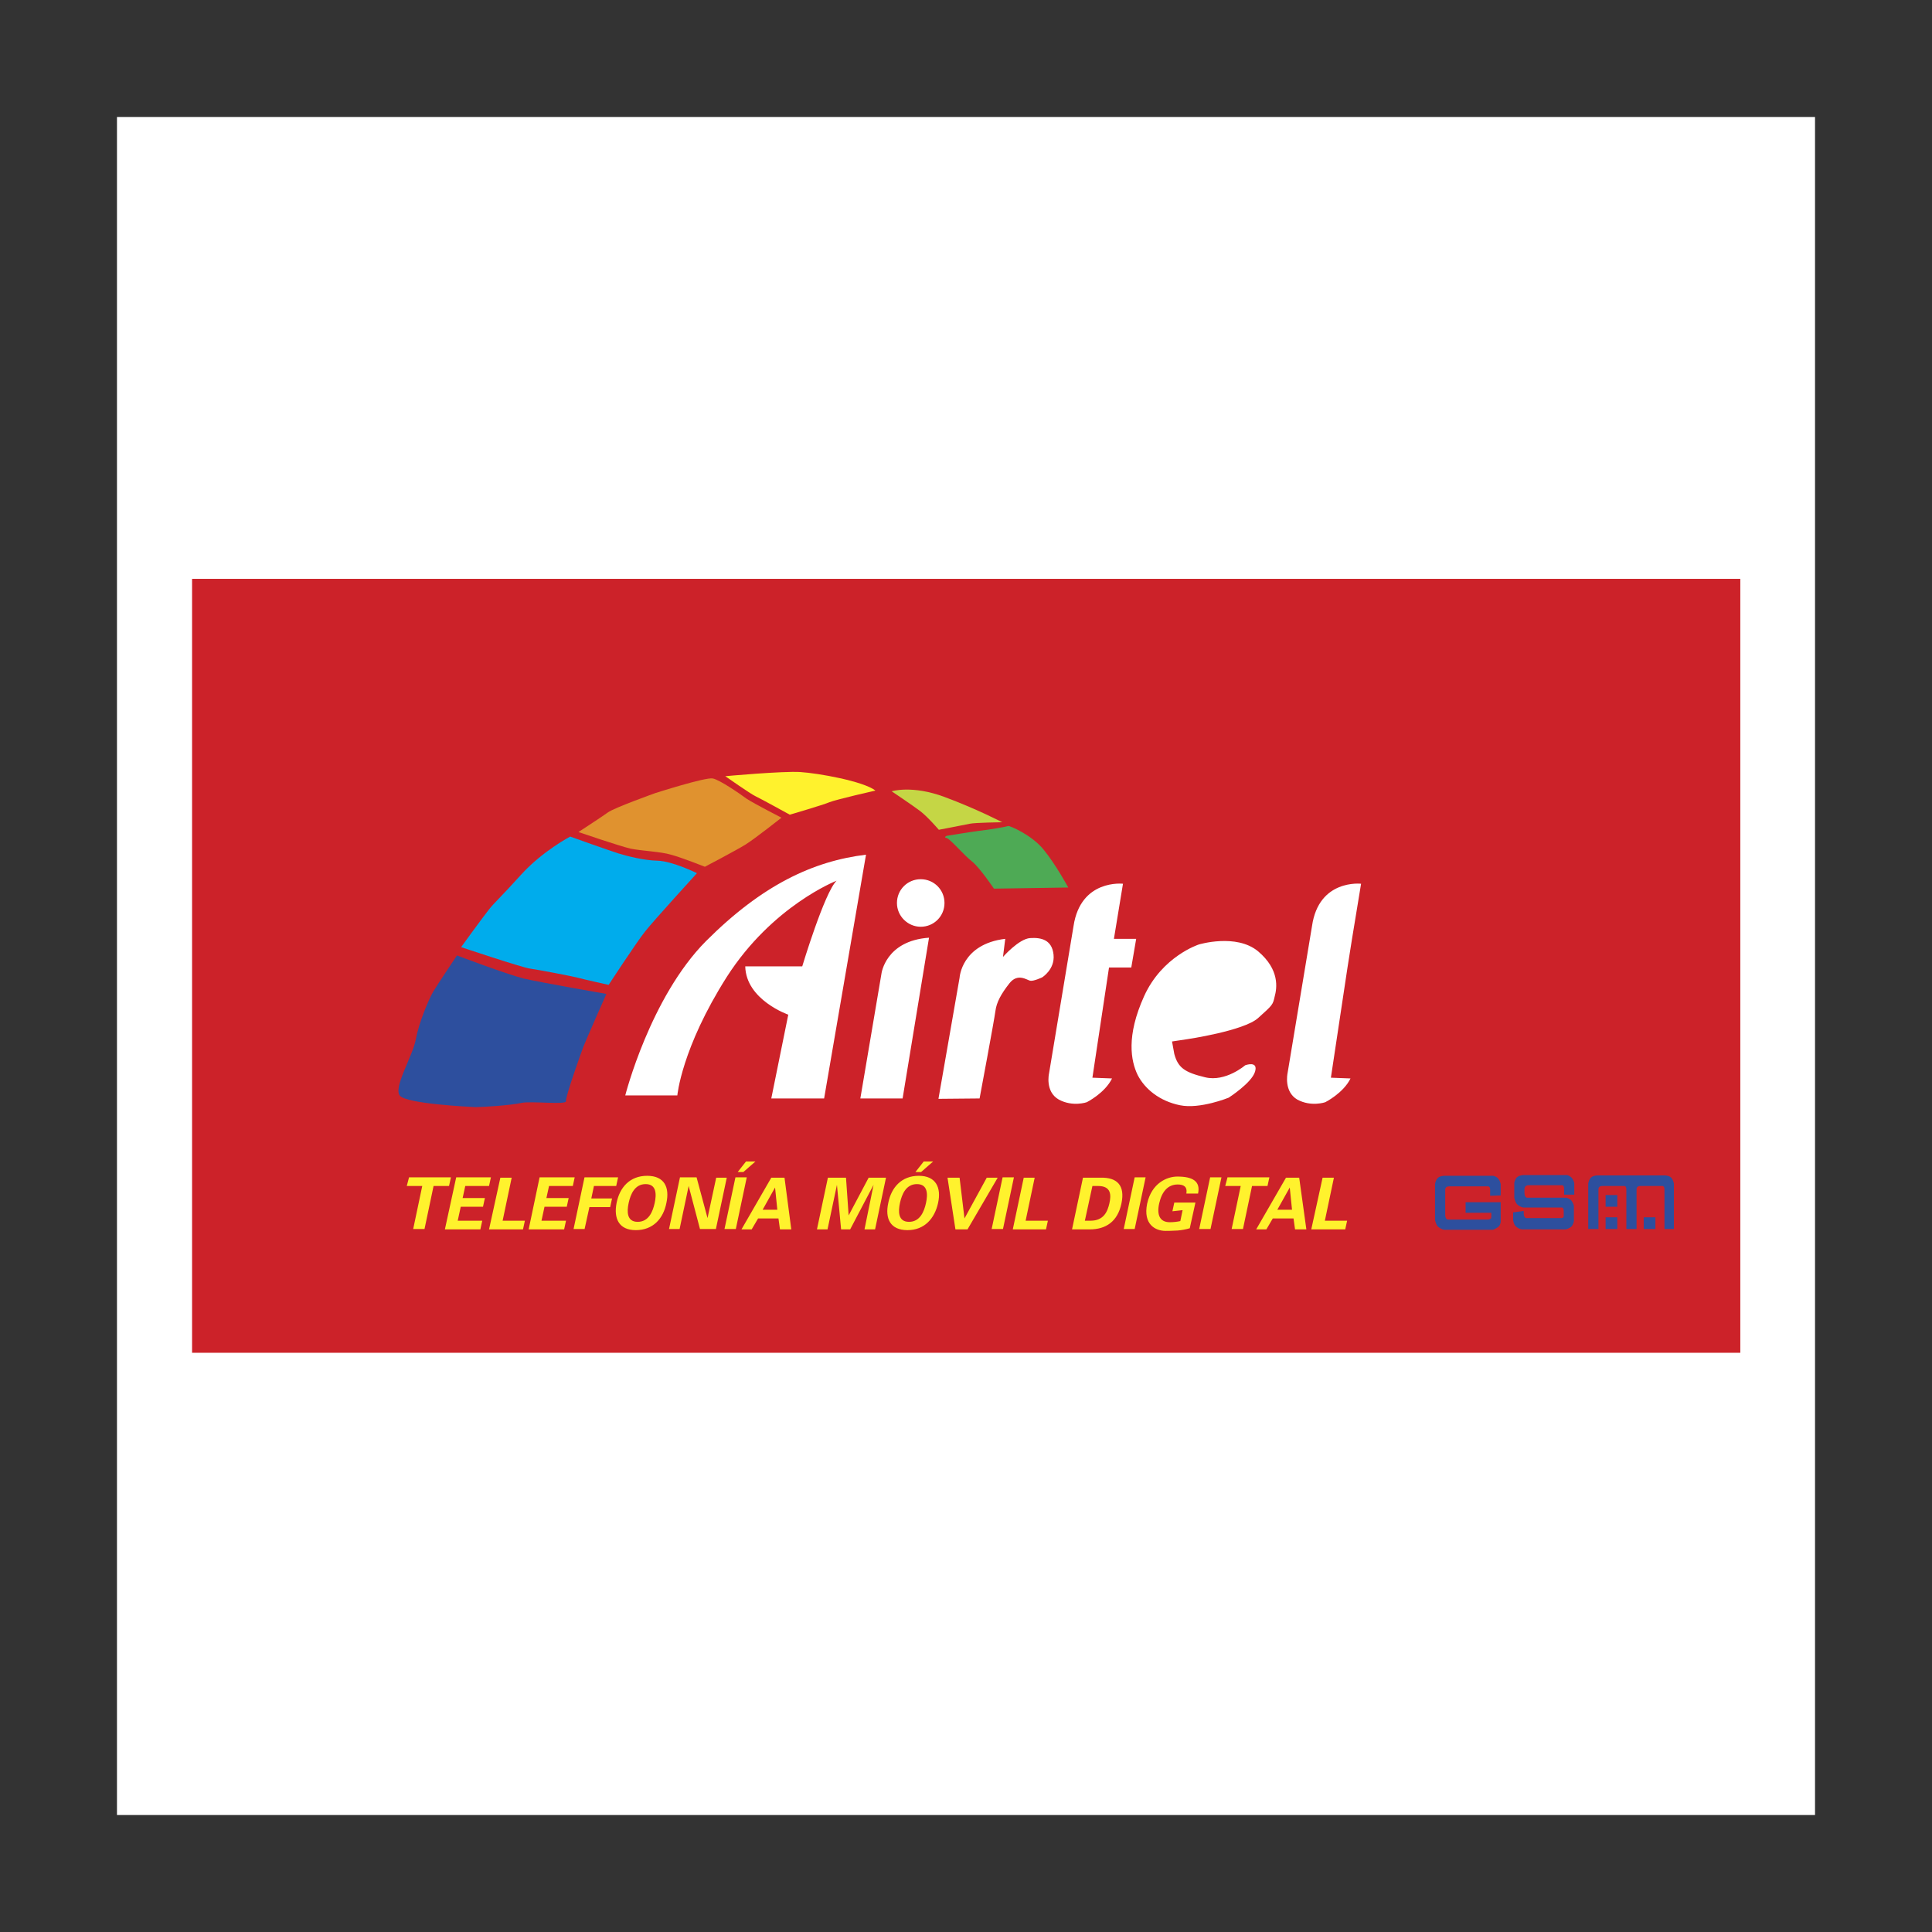 <?xml version="1.0" encoding="utf-8"?>
<!-- Generator: Adobe Illustrator 22.1.0, SVG Export Plug-In . SVG Version: 6.00 Build 0)  -->
<svg version="1.1" id="Layer_1" xmlns="http://www.w3.org/2000/svg" xmlns:xlink="http://www.w3.org/1999/xlink" x="0px" y="0px"
	 viewBox="0 0 512 512" style="enable-background:new 0 0 512 512;" xml:space="preserve">
<rect x="0" y="0" width="512" height="512" fill="#333333" stroke="none"/>
<style type="text/css">
	.st0{fill:#FFFFFF;}
	.st1{fill:#CC2229;}
	.st2{fill:#2D4F9E;}
	.st3{fill:#00ACEC;}
	.st4{fill:#E0922F;}
	.st5{fill:#FFF22D;}
	.st6{fill:#C5D645;}
	.st7{fill:#4EAA55;}
</style>
<g>
	<path class="st0" d="M31,31h450v450H31V31z"/>
	<path class="st1" d="M50.9,153.4h410.3v205.1H50.9V153.4z"/>
	<path class="st2" d="M121.1,253.2c0,0,12.9,4.9,17.6,6.1c4.7,1.1,22,4.1,22,4.1s-5.5,12.4-6.1,14c-0.6,1.6-4.8,13.3-4.6,14.4
		c0.2,1.1-9.4-0.1-11.9,0.5c-2.6,0.6-10,1.1-12.1,1.1c-2.1-0.1-18.1-0.9-20-3c-1.9-2.1,3.4-10.5,4.2-15c0.8-4.4,3.4-10.5,4.6-12.6
		C116,260.8,121.1,253.2,121.1,253.2L121.1,253.2z"/>
	<path class="st3" d="M122.2,251c0,0,16.1,5.4,18.3,5.7c2.2,0.3,10,1.8,12.2,2.3c2.2,0.6,8.6,2,8.6,2s7.5-11.5,9.7-14.2
		c2.2-2.8,13.7-15.4,13.7-15.4s-6.5-3.2-10.4-3.3c-3.9-0.1-8.3-1.3-10.3-1.9c-2-0.6-12.9-4.5-12.9-4.5s-7.4,3.9-13,10.1
		c-5.6,6.2-7,7.3-8.5,9.2C128,243,122.2,251,122.2,251L122.2,251z"/>
	<path class="st4" d="M153.3,220.5c0,0,10.8,3.7,13.8,4.4c3,0.6,8.1,0.8,10.7,1.6c2.7,0.7,9,3.2,9,3.2s8.4-4.4,10.8-5.9
		c2.4-1.5,9.5-7.1,9.5-7.1s-7.2-3.7-9.2-5c-1.9-1.4-7.1-5-9-5.4c-1.9-0.4-15.3,3.9-15.3,3.9s-10.9,3.9-12.5,5.1
		C159.6,216.4,153.3,220.5,153.3,220.5L153.3,220.5z"/>
	<path class="st5" d="M200.2,211c-1.3-0.6-8-5.3-8-5.3s15.3-1.4,19.9-1.1c4.7,0.3,16.6,2.4,19.9,4.9c0,0-10.5,2.4-12.2,3.1
		c-1.6,0.7-10.5,3.3-10.5,3.3S201.5,211.6,200.2,211L200.2,211z"/>
	<path class="st6" d="M236.3,209.7c0,0,5.4-1.7,14,1.5c8.6,3.2,15.3,6.7,15.3,6.7s-7.2,0.1-8.6,0.4c-1.4,0.3-8.2,1.6-8.2,1.6
		s-3-3.5-5-5C241.8,213.4,236.3,209.7,236.3,209.7z"/>
	<path class="st7" d="M250.9,221.5c0,0,6.1-1,8.4-1.3c2.8-0.3,7.4-1.1,7.9-1.3c0.4-0.1,6.3,2.4,9.4,6.3c3.2,3.9,6.5,10,6.5,10
		l-19.7,0.3c0,0-3.7-5.5-5.8-7.2c-2.1-1.6-5.7-5.9-6.7-6.2C249.9,221.9,250.9,221.5,250.9,221.5z"/>
	<path class="st0" d="M165.7,290.3c0,0,6.6-26,21.4-40.9c14.9-14.9,28.4-21.2,42.4-22.9l-11.1,64.6h-14l4.5-22.2
		c0,0-11.2-3.9-11.4-12.8h15.1c0,0,5.9-19.6,9.1-22.7c0,0-17,6.6-29.1,25.5c-12,18.9-13.1,31.4-13.1,31.4L165.7,290.3L165.7,290.3
		L165.7,290.3z M237.7,239.3c0-3.5,2.8-6.3,6.3-6.3c3.5,0,6.3,2.8,6.3,6.3c0,3.5-2.8,6.3-6.3,6.3
		C240.6,245.6,237.7,242.8,237.7,239.3C237.7,239.3,237.7,239.3,237.7,239.3z M228,291.1l5.6-33.1c0,0,1.1-8.7,12.6-9.5l-7,42.6H228
		z M248.7,291.2l5.6-32.1c0,0,0.5-8.9,12.1-10.3l-0.6,4.8c0,0,4.2-4.8,7.2-5c3-0.2,5.8,0.5,6.2,4.4c0.4,3.9-3,6-3,6
		s-2.3,1.1-3.2,0.9c-0.9-0.2-3.3-2.1-5.5,0.7c-2.2,2.8-3.4,5-3.7,7.3c-0.3,2.4-4.2,23.2-4.2,23.2L248.7,291.2L248.7,291.2
		L248.7,291.2z M295.2,248.8l2.4-14.6c0,0-11.2-1.3-13.1,11.2l-6.5,39.1c0,0-1.1,4.8,2.6,6.9c3.7,2,7.4,0.7,7.4,0.7s4.8-2.4,6.7-6.3
		l-5.2-0.2l4.4-29.2h5.9l1.3-7.6L295.2,248.8L295.2,248.8L295.2,248.8z M312.2,268c0,0,4.9,0.6,10.3-1.1c5.4-1.7,7.8-4,6.8-6.9
		c-0.9-3-7.2-2.1-9.7-1.3c-2.4,0.9-6.7,6.3-7,7.8L312.2,268L312.2,268z M314.6,275.4c0,0,15-2.2,18.8-5.6c3.9-3.5,3.9-3.5,4.4-5.7
		c0.6-2.2,1.4-7.1-4.4-12c-5.8-4.8-15.7-1.8-15.7-1.8c0,0-9.7,3.1-14.5,13.7c-4.8,10.6-3.5,17.2-1.7,20.9c1.9,3.7,5.8,6.9,11.2,8
		c5.3,1.1,12.9-2,12.9-2s6.1-3.9,7-6.9c0.9-3-2.6-1.7-2.6-1.7s-5.2,4.5-10.6,3.2c-5.4-1.3-7.2-2.5-8.2-6.2l-0.6-3.3L314.6,275.4
		L314.6,275.4z M358.3,248.8l2.4-14.6c0,0-11.2-1.3-13,11.2l-6.5,39.1c0,0-1,4.8,2.6,6.9c3.7,2,7.4,0.7,7.4,0.7s4.8-2.4,6.7-6.3
		l-5.2-0.2l4.4-29.2L358.3,248.8L358.3,248.8z"/>
	<path class="st5" d="M107.8,314.3h4.1l-2.4,11.4h3l2.4-11.4h4.1l0.5-2.3h-11.1L107.8,314.3L107.8,314.3z M117.9,325.8h9.4l0.5-2.3
		h-6.5l0.8-3.7h5.9l0.5-2.3h-5.9l0.7-3.2h6.3l0.5-2.3h-9.2L117.9,325.8L117.9,325.8z M138.6,325.8l0.5-2.3h-5.9l2.4-11.4h-3l-3,13.7
		H138.6z M140.1,325.8h9.4l0.5-2.3h-6.5l0.8-3.7h5.9l0.5-2.3h-5.9l0.7-3.2h6.3l0.5-2.3H143L140.1,325.8L140.1,325.8z M154.9,325.8
		l1.3-5.9h5.5l0.5-2.3h-5.5l0.7-3.3h5.9l0.5-2.3h-8.9l-2.9,13.7H154.9L154.9,325.8z M168.5,326c4.6,0,7.3-3.1,8.1-7.2
		c0.9-4.1-0.5-7.2-5.1-7.2c-4.6,0-7.3,3.1-8.1,7.2C162.6,322.9,164,326,168.5,326z M171.1,313.8c2.9,0,2.9,2.7,2.4,5s-1.6,5-4.5,5
		s-2.9-2.7-2.4-5C167.1,316.5,168.2,313.8,171.1,313.8z M189.7,325.8l2.9-13.7h-2.8l-2.3,10.7l0,0l-2.9-10.8h-4.4l-2.9,13.7h2.8
		l2.4-11.4l0,0l3,11.4H189.7L189.7,325.8z M197.7,307.8l-2.2,2.8h1.5l3.2-2.8H197.7L197.7,307.8z M197.9,312h-3l-2.9,13.7h3
		L197.9,312z M199.2,325.8l1.7-2.9h5.4l0.4,2.9h3l-1.8-13.7h-3.5l-7.9,13.7H199.2L199.2,325.8z M202.1,320.6l3.3-5.9h0l0.6,5.9
		H202.1z M231.5,314L231.5,314l-2.4,11.8h2.8l2.9-13.7h-4.6l-5.3,10h0l-0.7-10h-4.8l-2.9,13.7h2.8l2.5-11.8l0,0l1.1,11.8h2.4
		L231.5,314L231.5,314z M244.8,307.8l-2.2,2.8h1.5l3.2-2.8H244.8L244.8,307.8z M240.5,326c4.5,0,7.2-3.1,8.1-7.2
		c0.9-4.1-0.6-7.2-5.1-7.2c-4.6,0-7.3,3.1-8.1,7.2C234.5,322.9,235.9,326,240.5,326z M243,313.8c2.9,0,2.9,2.7,2.4,5s-1.6,5-4.5,5
		s-2.9-2.7-2.4-5C239,316.5,240.1,313.8,243,313.8z M253.2,325.8h3.2l8-13.7h-2.9l-5.9,10.8h0l-1.3-10.8h-3.2L253.2,325.8
		L253.2,325.8z M268.7,312h-3l-2.9,13.7h3L268.7,312z M277.2,325.8l0.5-2.3h-5.9l2.4-11.4h-2.9l-2.9,13.7H277.2L277.2,325.8z
		 M289.5,314.3h1.5c3.5,0,3.5,2.4,3,4.6c-0.5,2.2-1.5,4.6-5,4.6h-1.5L289.5,314.3L289.5,314.3z M284.1,325.8h4.7
		c4.3,0,7.4-2.1,8.4-6.9c1-4.8-1.2-6.9-5.5-6.8H287L284.1,325.8L284.1,325.8z M303.6,312h-2.9l-2.9,13.7h2.9L303.6,312z
		 M313.4,320.7l-0.6,2.9c-0.9,0.2-1.9,0.3-2.8,0.3c-2.6,0-3.5-1.9-2.8-5c0.7-3.1,2.3-5,4.9-5c1.6,0,2.6,0.6,2.3,2.4h3.1
		c0.7-3.3-1.5-4.5-5.5-4.5c-2.7,0-6.8,1.7-8,7.2c-1.1,5.5,2.2,7.2,4.9,7.2c1.8,0,2.5-0.1,3.2-0.1c1.1-0.1,2.2-0.3,3.2-0.6l1.5-6.8
		h-5.6l-0.5,2.3L313.4,320.7L313.4,320.7L313.4,320.7z M323.7,312h-3l-2.9,13.7h3L323.7,312z M324.7,314.3h4.1l-2.4,11.4h3l2.4-11.4
		h4.1l0.5-2.3h-11.1L324.7,314.3L324.7,314.3z M335.6,325.8l1.7-2.9h5.5l0.4,2.9h3l-1.9-13.7h-3.5l-7.9,13.7H335.6L335.6,325.8z
		 M338.5,320.6l3.3-5.9h0l0.6,5.9H338.5z M356.5,325.8l0.5-2.3h-5.9l2.4-11.4h-3l-3,13.7H356.5z"/>
	<path class="st2" d="M397.7,316.8v-3c0,0-0.1-0.8-0.7-1.5c-0.5-0.6-1.3-0.7-1.3-0.7h-13c0,0-1.1,0-1.7,0.6s-0.7,1.6-0.7,1.6v9.5
		c0,0,0.2,1.1,0.7,1.7c0.9,0.8,1.7,0.9,1.7,0.9h13c0,0,1-0.4,1.5-0.9c0.5-0.5,0.5-1.3,0.5-1.3v-5.1h-9.3v2.8h6.8
		c0,0,0.1,1.4-0.1,1.5c-0.4,0.4-1.1,0.3-1.1,0.3l-10.3,0c0,0-0.7,0-0.7-1.3v-6.7c0,0,0-0.8,1-0.8h10.4c0,0,0.5,0,0.5,0.9v1.6
		L397.7,316.8L397.7,316.8L397.7,316.8z M401,321.3v2c0,0,0.1,1.1,0.7,1.7c0.9,0.8,1.7,0.8,1.7,0.8H415c0,0,1-0.3,1.5-0.8
		c0.5-0.6,0.6-1.4,0.6-1.4v-4c0,0-0.1-0.7-0.7-1.5c-0.5-0.5-1.3-0.7-1.3-0.7H413l-8.3,0c0,0-0.7,0-0.7-1.3v-0.9c0-0.2,0-1.1,1.1-1.1
		h8.9c0,0,0.5,0,0.5,0.9v1.6l2.7,0v-3c0,0-0.1-0.8-0.7-1.5c-0.3-0.3-0.8-0.6-1.2-0.7h-11.5c0,0-1.1,0-1.8,0.6
		c-0.6,0.6-0.7,1.5-0.7,1.5l0,3.9c0,0,0.2,1.1,0.7,1.7c0.8,0.8,1.7,0.9,1.7,0.9h10.2c0,0,0.5,0,0.5,0.9v1.4c0,0.6-0.9,0.5-0.9,0.5
		l-9,0c0,0-0.7,0-0.7-1.3v-0.6L401,321.3L401,321.3L401,321.3z M443.6,325.7v-12c0,0-0.1-0.9-0.7-1.6c-0.6-0.6-1.7-0.6-1.7-0.6
		h-17.9c0,0-1.1,0-1.7,0.6c-0.6,0.6-0.7,1.6-0.7,1.6v12h2.7v-10.6c0,0,0-0.8,1-0.8h5.9c0,0,0.5,0,0.5,0.9v10.5l2.7,0v-10.6
		c0,0,0-0.8,1-0.8h5.9c0,0,0.5,0,0.5,0.9v10.5L443.6,325.7L443.6,325.7z"/>
	<path class="st2" d="M425.5,316.7h3.1v3.1h-3.1V316.7z M425.5,322.6h3.1v3.1h-3.1V322.6z M435.6,322.6h3.1v3.1h-3.1V322.6z"/>
	<path class="st1" d="M444.8,311.9h4.1v4.1h-4.1V311.9z"/>
</g>
</svg>
